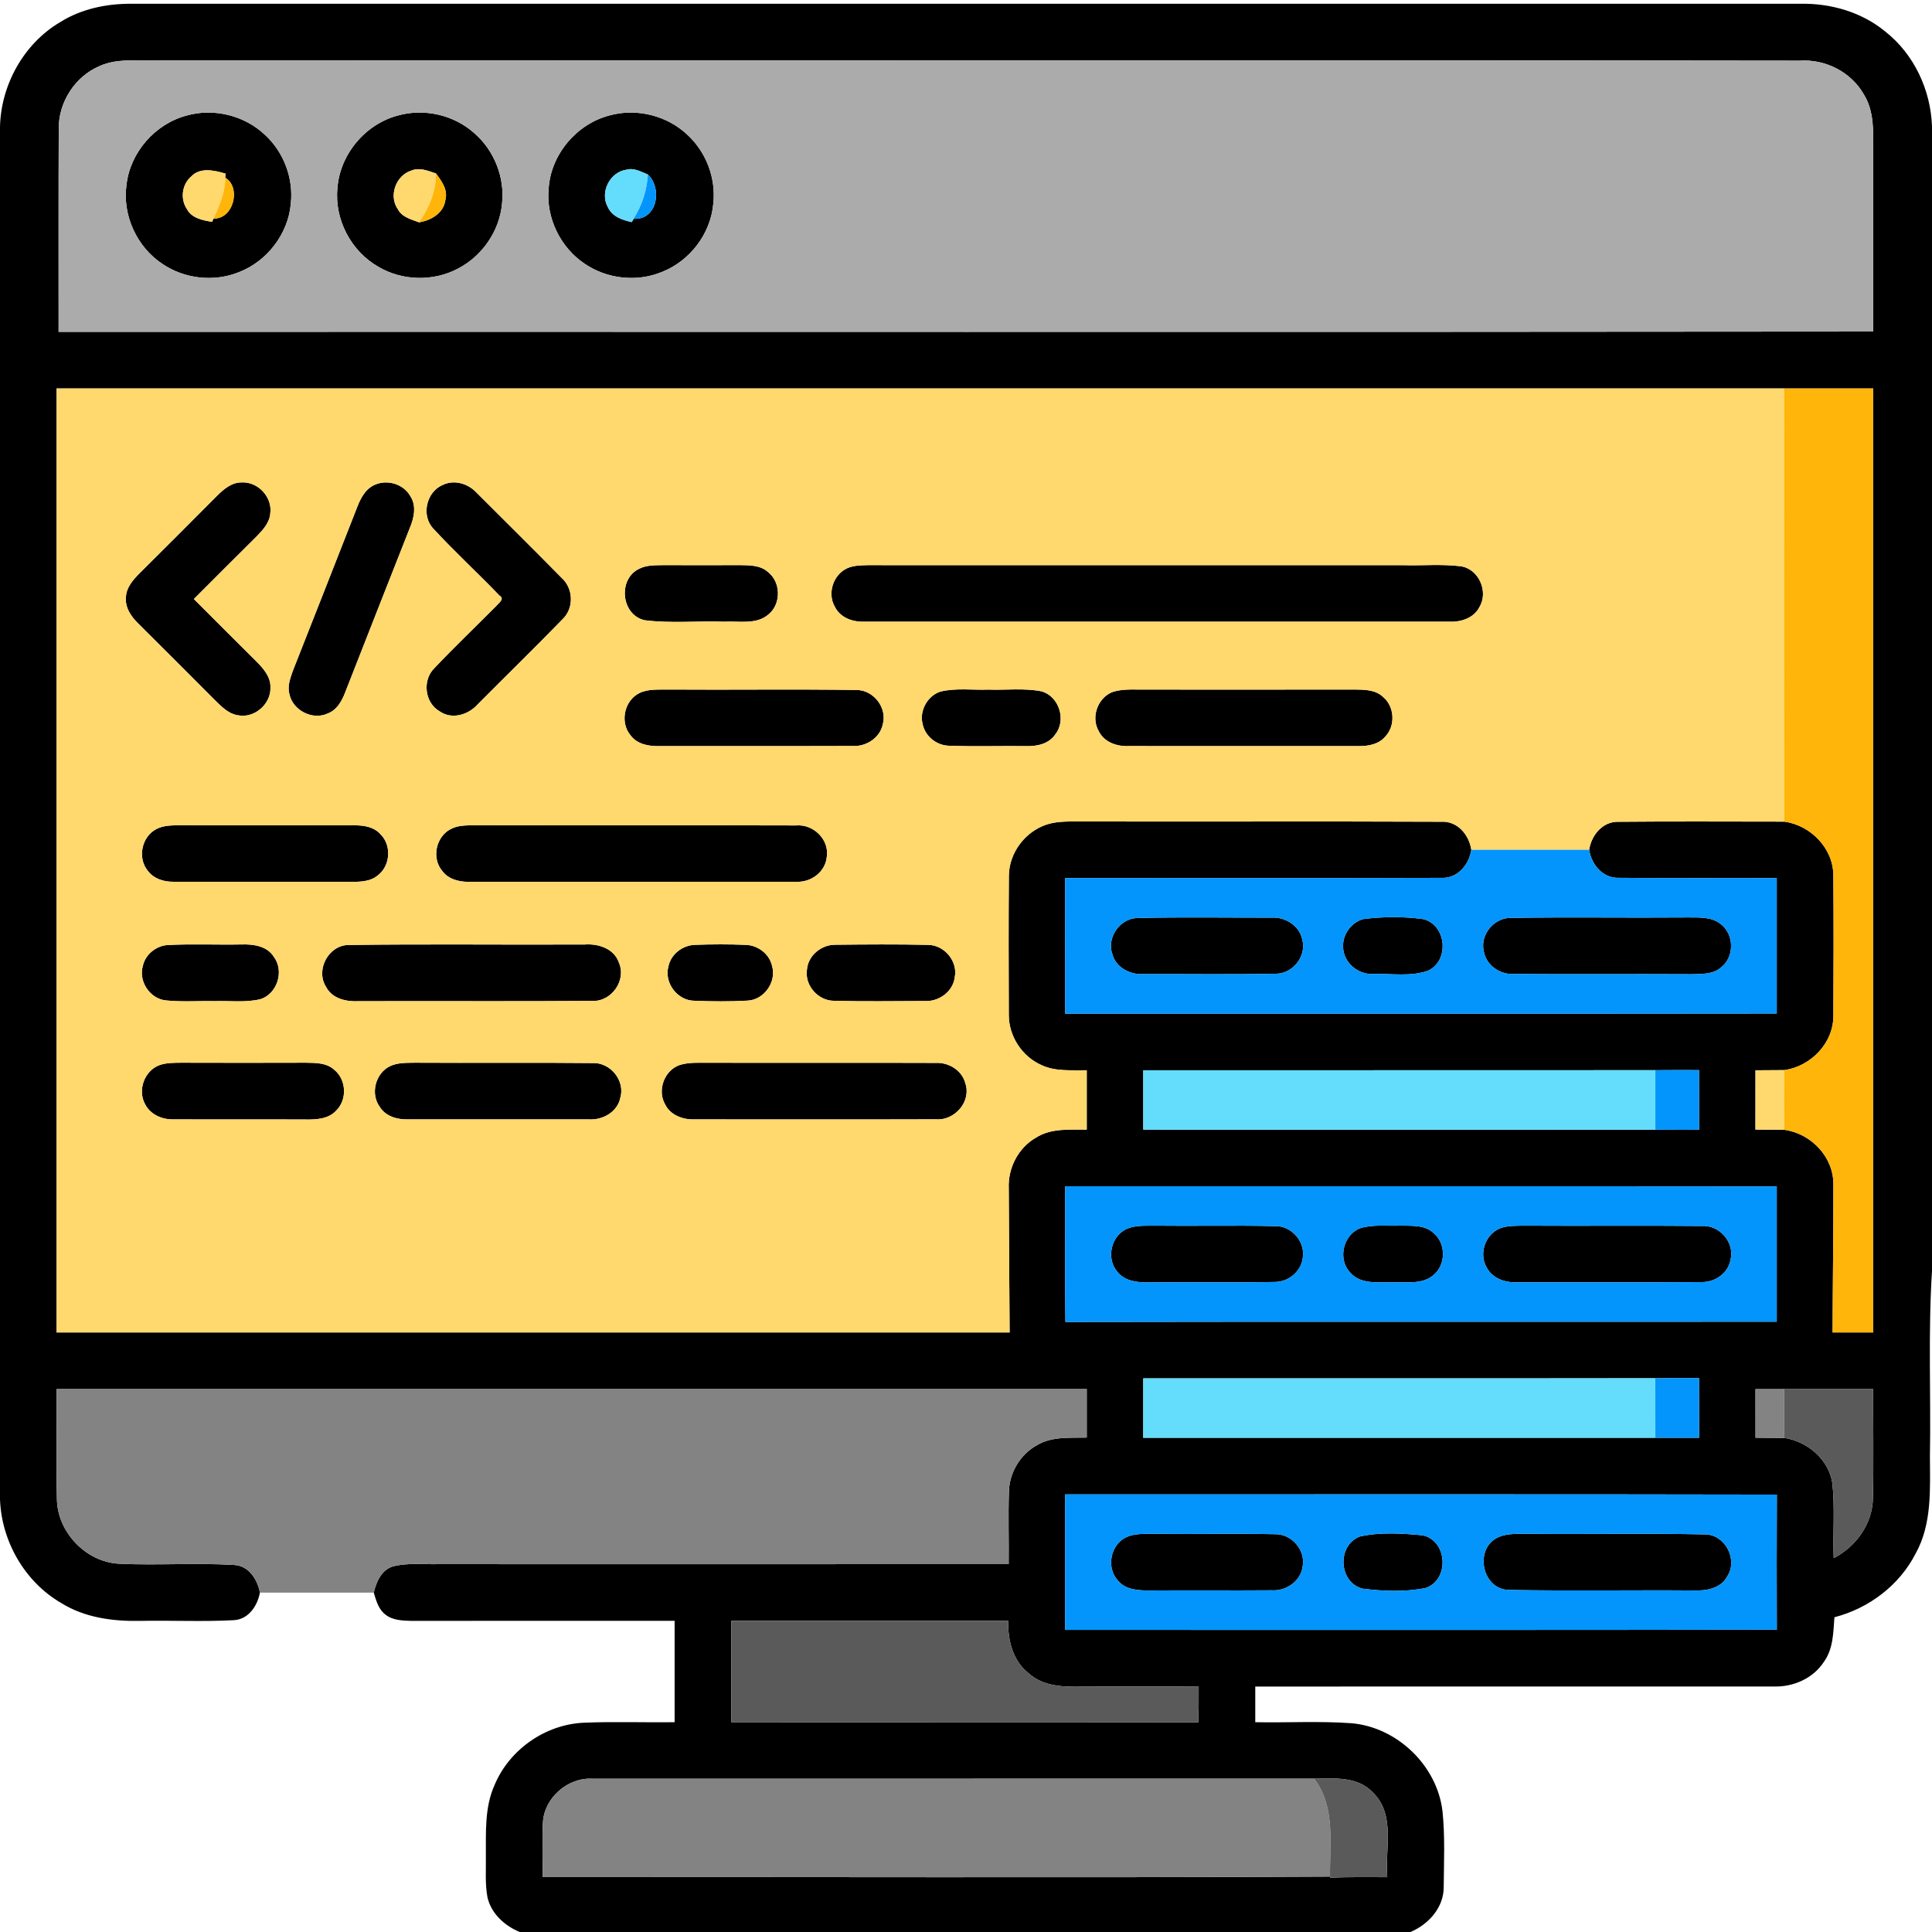 <svg xmlns="http://www.w3.org/2000/svg" width="512pt" height="512pt" viewBox="0 0 512 512"><g id="#000000ff"><path fill="#000000" opacity="1.00" d=" M 15.93 5.87 C 21.61 2.31 28.37 0.93 35.00 1.00 C 182.36 1.00 329.71 1.00 477.06 1.00 C 485.13 0.83 493.34 3.18 499.62 8.36 C 507.25 14.36 511.68 23.87 512.00 33.52 L 512.00 336.83 C 510.95 353.20 511.74 369.65 511.45 386.05 C 511.48 394.69 512.02 403.88 507.66 411.71 C 503.36 420.13 495.24 426.24 486.14 428.59 C 485.84 432.62 485.84 436.98 483.36 440.39 C 480.51 444.80 475.24 447.10 470.08 446.94 C 424.27 446.95 378.47 446.93 332.66 446.95 C 332.66 450.09 332.66 453.24 332.66 456.40 C 341.15 456.57 349.66 456.06 358.13 456.67 C 370.27 457.71 380.88 467.91 382.28 480.03 C 382.97 486.68 382.65 493.39 382.60 500.06 C 382.64 505.49 378.59 509.97 373.80 512.00 L 137.73 512.00 C 133.73 510.35 130.17 507.13 129.18 502.79 C 128.52 499.24 128.82 495.61 128.76 492.03 C 128.80 485.69 128.38 479.04 131.04 473.11 C 134.94 463.68 144.50 456.99 154.69 456.54 C 162.71 456.20 170.75 456.51 178.78 456.40 C 178.78 447.44 178.78 438.49 178.78 429.54 C 155.51 429.53 132.23 429.52 108.96 429.55 C 106.62 429.48 104.04 429.41 102.13 427.87 C 100.30 426.48 99.68 424.15 99.05 422.06 C 99.72 419.22 101.08 416.02 104.14 415.11 C 108.00 414.12 112.04 414.60 115.97 414.52 C 166.42 414.53 216.87 414.54 267.31 414.51 C 267.39 408.10 267.16 401.68 267.38 395.28 C 267.49 390.19 270.45 385.33 274.94 382.91 C 278.88 380.62 283.61 381.08 288.00 380.97 C 288.00 376.69 288.00 372.40 288.00 368.12 C 197.00 368.12 106.00 368.12 15.01 368.12 C 15.07 377.79 14.87 387.45 15.08 397.12 C 15.14 406.00 22.76 414.00 31.64 414.41 C 41.74 414.88 51.88 414.12 61.96 414.73 C 65.91 414.87 68.23 418.55 68.88 422.06 C 68.22 425.62 65.80 429.23 61.84 429.37 C 53.59 429.80 45.30 429.39 37.03 429.55 C 29.85 429.69 22.40 428.68 16.21 424.81 C 6.55 419.20 0.40 408.45 0.00 397.35 L 0.00 33.53 C 0.29 22.41 6.32 11.56 15.93 5.87 M 26.39 17.51 C 19.93 20.23 15.54 27.01 15.57 34.00 C 15.48 51.98 15.56 69.96 15.53 87.94 C 175.83 87.89 336.12 88.04 496.41 87.86 C 496.38 71.92 496.40 55.97 496.41 40.03 C 496.44 34.96 496.73 29.48 493.92 25.00 C 490.57 19.09 483.74 15.63 477.00 16.08 C 330.33 15.88 183.65 16.08 36.98 15.98 C 33.41 15.98 29.70 15.98 26.39 17.51 M 15.00 102.94 C 15.00 186.33 15.00 269.73 15.00 353.12 C 99.19 353.11 183.38 353.14 267.56 353.11 C 267.49 340.38 267.38 327.65 267.33 314.92 C 267.09 309.57 269.84 304.18 274.52 301.50 C 278.53 298.93 283.46 299.39 288.00 299.36 C 288.00 294.12 288.00 288.88 288.00 283.64 C 283.96 283.57 279.69 284.03 275.93 282.23 C 270.80 279.95 267.32 274.54 267.34 268.93 C 267.30 256.63 267.26 244.34 267.36 232.04 C 267.43 226.00 271.65 220.39 277.37 218.51 C 280.47 217.50 283.79 217.74 287.01 217.70 C 318.66 217.77 350.31 217.63 381.96 217.77 C 386.27 217.54 389.32 221.24 389.92 225.21 C 389.30 229.20 386.24 232.87 381.93 232.64 C 348.71 232.76 315.49 232.65 282.27 232.70 C 282.28 244.67 282.27 256.65 282.28 268.63 C 345.14 268.61 408.00 268.67 470.86 268.59 C 470.85 256.63 470.86 244.67 470.86 232.71 C 456.92 232.66 442.99 232.77 429.05 232.63 C 424.78 232.81 421.76 229.15 421.14 225.21 C 421.74 221.29 424.76 217.60 429.03 217.78 C 443.64 217.64 458.26 217.74 472.87 217.74 C 479.86 218.72 485.84 224.81 485.86 232.02 C 485.95 244.37 485.94 256.73 485.86 269.08 C 485.95 276.37 479.93 282.59 472.86 283.59 C 470.31 283.60 467.76 283.63 465.22 283.64 C 465.22 288.88 465.22 294.11 465.21 299.35 C 467.75 299.37 470.30 299.39 472.85 299.41 C 479.96 300.36 485.98 306.66 485.86 313.96 C 485.90 327.01 485.69 340.06 485.66 353.12 C 489.25 353.12 492.84 353.12 496.43 353.12 C 496.44 269.73 496.44 186.34 496.43 102.94 C 488.56 102.94 480.69 102.94 472.82 102.94 C 320.21 102.94 167.61 102.94 15.00 102.94 M 302.98 283.63 C 302.97 288.88 302.97 294.12 302.98 299.37 C 348.21 299.39 393.45 299.35 438.69 299.39 C 442.54 299.42 446.40 299.41 450.27 299.41 C 450.28 294.13 450.28 288.86 450.26 283.59 C 446.40 283.58 442.54 283.57 438.69 283.61 C 393.45 283.65 348.21 283.61 302.98 283.63 M 282.28 314.37 C 282.32 326.36 282.18 338.34 282.35 350.33 C 345.19 350.21 408.02 350.33 470.86 350.26 C 470.86 338.31 470.85 326.36 470.86 314.40 C 408.00 314.33 345.14 314.39 282.28 314.37 M 302.98 365.28 C 302.97 370.53 302.97 375.78 302.97 381.03 C 348.21 381.03 393.45 381.03 438.69 381.03 C 442.55 381.03 446.41 381.03 450.27 381.03 C 450.27 375.75 450.29 370.48 450.25 365.21 C 446.39 365.20 442.53 365.18 438.68 365.25 C 393.44 365.32 348.21 365.26 302.98 365.28 M 465.22 368.13 C 465.22 372.42 465.22 376.72 465.23 381.01 C 467.77 381.03 470.32 381.06 472.87 381.05 C 479.03 382.03 484.62 386.73 485.60 393.06 C 486.30 399.65 485.70 406.31 485.95 412.93 C 491.89 409.84 496.32 403.74 496.34 396.90 C 496.56 387.31 496.39 377.71 496.40 368.12 C 488.55 368.13 480.70 368.11 472.85 368.13 C 470.30 368.12 467.76 368.12 465.22 368.13 M 282.27 396.03 C 282.28 408.00 282.28 419.97 282.27 431.94 C 345.14 431.92 408.01 432.01 470.88 431.88 C 470.84 419.95 470.83 408.02 470.89 396.09 C 408.02 395.95 345.14 396.06 282.27 396.03 M 193.80 429.55 C 193.78 438.49 193.78 447.44 193.80 456.39 C 235.05 456.45 276.30 456.32 317.55 456.45 C 317.66 453.30 317.69 450.14 317.66 446.98 C 307.44 446.91 297.22 446.94 287.00 446.97 C 282.01 447.09 276.46 447.00 272.57 443.41 C 268.37 440.12 267.08 434.63 267.17 429.55 C 242.71 429.53 218.26 429.52 193.80 429.55 M 143.88 482.98 C 143.62 487.80 143.86 492.63 143.79 497.46 C 213.35 497.37 282.92 497.66 352.47 497.31 L 352.47 497.63 C 357.52 497.35 362.58 497.50 367.64 497.47 C 366.99 490.02 369.90 480.94 363.85 475.06 C 359.84 470.71 353.63 471.29 348.27 471.37 C 284.49 471.39 220.71 471.36 156.93 471.38 C 150.45 471.01 144.21 476.48 143.88 482.98 Z"></path><path fill="#000000" opacity="1.00" d=" M 49.46 30.62 C 56.66 28.57 64.83 30.60 70.24 35.76 C 75.23 40.34 77.83 47.33 77.06 54.05 C 76.34 62.04 70.74 69.28 63.28 72.14 C 56.71 74.79 48.91 73.92 43.06 69.95 C 36.28 65.49 32.40 57.07 33.52 49.01 C 34.47 40.40 41.10 32.82 49.46 30.62 M 50.69 46.76 C 48.20 48.87 47.72 52.75 49.55 55.43 C 50.83 57.85 53.76 58.38 56.20 58.79 L 56.59 57.92 C 61.91 58.10 63.97 49.61 59.69 47.09 L 59.76 46.01 C 56.85 45.16 53.05 44.25 50.69 46.76 Z"></path><path fill="#000000" opacity="1.00" d=" M 105.45 30.61 C 112.41 28.65 120.28 30.44 125.67 35.27 C 130.97 39.84 133.84 47.06 133.04 54.02 C 132.37 61.26 127.74 67.94 121.27 71.23 C 114.78 74.65 106.56 74.44 100.25 70.69 C 93.05 66.59 88.61 58.17 89.42 49.90 C 90.05 40.96 96.78 32.89 105.45 30.61 M 105.43 55.44 C 106.54 57.56 108.99 58.15 111.06 58.92 C 114.23 58.42 117.58 56.47 118.03 53.01 C 118.76 50.33 117.04 48.00 115.55 45.98 C 113.45 45.28 111.19 44.28 108.98 45.22 C 104.91 46.49 102.95 51.91 105.43 55.44 Z"></path><path fill="#000000" opacity="1.00" d=" M 161.50 30.60 C 168.69 28.58 176.82 30.62 182.21 35.76 C 187.17 40.33 189.78 47.27 189.03 53.97 C 188.35 61.99 182.74 69.27 175.25 72.14 C 168.68 74.80 160.87 73.91 155.01 69.94 C 148.51 65.63 144.64 57.70 145.40 49.92 C 145.99 40.94 152.80 32.85 161.50 30.60 M 161.12 54.94 C 162.24 57.43 164.97 58.32 167.43 58.86 L 167.91 57.98 C 174.16 58.39 175.62 49.92 171.69 46.25 C 169.90 45.54 168.00 44.39 166.01 44.98 C 161.58 45.58 158.87 51.07 161.12 54.94 Z"></path><path fill="#000000" opacity="1.00" d=" M 57.47 131.44 C 59.27 129.64 61.40 127.79 64.12 127.85 C 68.40 127.64 72.22 131.77 71.63 136.03 C 71.46 138.49 69.71 140.40 68.08 142.08 C 62.49 147.62 56.94 153.19 51.38 158.75 C 56.87 164.24 62.35 169.74 67.87 175.21 C 69.75 177.10 71.76 179.33 71.67 182.19 C 71.84 186.60 67.38 190.45 63.03 189.55 C 60.64 189.20 58.87 187.40 57.21 185.81 C 50.38 178.93 43.51 172.10 36.65 165.26 C 34.75 163.40 33.06 160.96 33.38 158.16 C 33.51 155.61 35.29 153.63 37.00 151.91 C 43.84 145.11 50.67 138.28 57.47 131.44 Z"></path><path fill="#000000" opacity="1.00" d=" M 99.36 128.46 C 102.68 126.99 106.95 128.28 108.74 131.48 C 110.44 134.04 109.72 137.27 108.61 139.91 C 102.88 154.41 97.18 168.94 91.49 183.46 C 90.62 185.73 89.33 188.11 86.94 189.04 C 82.92 190.99 77.59 188.31 76.70 183.96 C 76.10 181.90 76.91 179.80 77.57 177.87 C 83.27 163.39 88.98 148.91 94.65 134.41 C 95.57 132.02 96.88 129.50 99.36 128.46 Z"></path><path fill="#000000" opacity="1.00" d=" M 117.37 128.49 C 120.47 127.03 124.13 128.18 126.36 130.63 C 133.86 138.11 141.39 145.58 148.83 153.13 C 151.95 155.92 152.17 161.14 149.11 164.07 C 141.72 171.69 134.10 179.10 126.61 186.64 C 124.15 189.43 119.81 190.78 116.54 188.53 C 112.54 186.28 111.85 180.25 115.11 177.07 C 120.44 171.43 126.07 166.07 131.54 160.56 C 132.11 159.82 133.86 158.72 132.37 157.84 C 126.62 151.84 120.47 146.22 114.84 140.10 C 111.54 136.61 112.97 130.33 117.37 128.49 Z"></path><path fill="#000000" opacity="1.00" d=" M 169.49 150.68 C 171.49 149.70 173.80 149.81 175.98 149.76 C 182.65 149.79 189.33 149.79 196.00 149.76 C 198.56 149.80 201.45 149.74 203.48 151.56 C 206.93 154.19 207.07 159.91 203.78 162.72 C 200.59 165.64 195.93 164.54 192.02 164.76 C 184.97 164.51 177.85 165.25 170.85 164.37 C 164.56 162.98 163.66 153.33 169.49 150.68 Z"></path><path fill="#000000" opacity="1.00" d=" M 224.49 150.60 C 226.20 149.83 228.12 149.81 229.97 149.77 C 277.31 149.80 324.64 149.77 371.98 149.78 C 377.01 149.92 382.07 149.45 387.08 150.06 C 391.88 150.73 394.55 156.79 392.06 160.88 C 390.58 163.82 387.15 164.89 384.06 164.76 C 332.34 164.74 280.63 164.77 228.92 164.75 C 225.91 164.86 222.64 163.65 221.25 160.81 C 219.18 157.28 220.79 152.31 224.49 150.60 Z"></path><path fill="#000000" opacity="1.00" d=" M 169.47 183.66 C 171.81 182.53 174.51 182.79 177.03 182.73 C 193.67 182.85 210.31 182.60 226.94 182.85 C 231.49 182.81 235.23 187.62 233.93 192.02 C 233.16 195.61 229.50 197.89 225.95 197.70 C 208.96 197.76 191.97 197.69 174.99 197.73 C 172.15 197.82 168.93 197.33 167.12 194.89 C 164.20 191.45 165.42 185.63 169.47 183.66 Z"></path><path fill="#000000" opacity="1.00" d=" M 249.21 183.28 C 253.38 182.27 257.72 182.91 261.97 182.75 C 266.63 182.92 271.36 182.30 275.97 183.20 C 280.66 184.47 282.69 190.83 279.66 194.62 C 277.99 197.13 274.83 197.81 272.01 197.73 C 265.10 197.65 258.19 197.88 251.29 197.62 C 248.09 197.46 245.15 195.07 244.51 191.90 C 243.58 188.39 245.76 184.41 249.21 183.28 Z"></path><path fill="#000000" opacity="1.00" d=" M 295.20 183.26 C 298.07 182.48 301.08 182.79 304.02 182.74 C 322.34 182.75 340.66 182.76 358.98 182.73 C 361.53 182.77 364.42 182.75 366.42 184.60 C 369.57 187.12 369.91 192.27 367.12 195.19 C 365.40 197.27 362.58 197.75 360.02 197.73 C 339.68 197.71 319.35 197.73 299.01 197.72 C 295.95 197.84 292.60 196.68 291.19 193.78 C 288.95 190.00 291.02 184.57 295.20 183.26 Z"></path><path fill="#000000" opacity="1.00" d=" M 41.52 219.67 C 43.50 218.64 45.82 218.75 47.98 218.69 C 63.31 218.75 78.64 218.70 93.97 218.72 C 96.45 218.71 99.18 219.14 100.89 221.14 C 103.85 224.10 103.44 229.54 100.06 232.03 C 98.12 233.64 95.48 233.69 93.09 233.71 C 77.37 233.65 61.66 233.73 45.95 233.67 C 43.42 233.71 40.74 232.89 39.18 230.78 C 36.34 227.38 37.54 221.64 41.52 219.67 Z"></path><path fill="#000000" opacity="1.00" d=" M 119.47 219.70 C 121.46 218.63 123.80 218.75 125.99 218.70 C 154.31 218.77 182.64 218.66 210.97 218.75 C 215.51 218.33 219.82 222.46 219.11 227.07 C 218.76 231.06 214.90 233.91 211.01 233.67 C 182.30 233.72 153.59 233.66 124.88 233.70 C 122.09 233.79 118.97 233.21 117.21 230.82 C 114.31 227.43 115.51 221.70 119.47 219.70 Z"></path><path fill="#000000" opacity="1.00" d=" M 301.29 243.28 C 313.20 243.00 325.14 243.20 337.06 243.18 C 340.64 242.99 344.37 245.32 345.10 248.96 C 346.35 253.36 342.60 258.10 338.06 258.05 C 326.37 258.28 314.67 258.11 302.98 258.14 C 299.50 258.35 295.76 256.44 294.80 252.92 C 293.21 248.57 296.68 243.47 301.29 243.28 Z"></path><path fill="#000000" opacity="1.00" d=" M 361.28 243.56 C 366.50 242.91 371.92 242.85 377.14 243.57 C 383.40 245.07 384.21 254.71 378.34 257.28 C 373.79 258.86 368.79 257.98 364.05 258.11 C 359.97 258.41 356.00 255.13 355.93 250.97 C 355.75 247.65 358.10 244.44 361.28 243.56 Z"></path><path fill="#000000" opacity="1.00" d=" M 400.20 243.25 C 415.80 243.00 431.42 243.26 447.03 243.13 C 450.07 243.18 453.53 242.83 456.05 244.92 C 459.56 247.60 459.68 253.45 456.25 256.25 C 454.04 258.30 450.81 258.12 448.01 258.18 C 432.36 258.09 416.70 258.24 401.05 258.11 C 397.44 258.30 393.82 255.74 393.22 252.11 C 392.18 247.80 395.81 243.32 400.20 243.25 Z"></path><path fill="#000000" opacity="1.00" d=" M 44.33 250.45 C 50.89 250.10 57.47 250.42 64.03 250.29 C 67.12 250.19 70.75 250.68 72.54 253.53 C 75.41 257.27 73.51 263.40 68.99 264.80 C 65.05 265.74 60.95 265.18 56.94 265.31 C 52.62 265.22 48.28 265.56 43.98 265.12 C 39.75 264.71 36.66 260.08 37.85 256.01 C 38.48 252.99 41.29 250.69 44.33 250.45 Z"></path><path fill="#000000" opacity="1.00" d=" M 92.32 250.43 C 113.22 250.14 134.14 250.41 155.04 250.30 C 158.59 250.05 162.72 251.39 163.99 255.04 C 166.11 259.74 162.08 265.51 156.95 265.25 C 136.31 265.41 115.66 265.25 95.01 265.33 C 91.78 265.49 88.03 264.68 86.42 261.55 C 83.55 257.10 87.00 250.52 92.32 250.43 Z"></path><path fill="#000000" opacity="1.00" d=" M 184.26 250.39 C 188.72 250.23 193.19 250.22 197.66 250.40 C 200.86 250.51 203.89 252.79 204.60 255.97 C 205.87 260.21 202.47 265.04 198.01 265.18 C 193.38 265.44 188.71 265.40 184.08 265.21 C 179.55 265.23 175.93 260.46 177.14 256.11 C 177.81 252.82 180.95 250.46 184.26 250.39 Z"></path><path fill="#000000" opacity="1.00" d=" M 221.30 250.37 C 229.50 250.28 237.72 250.22 245.92 250.40 C 250.27 250.41 253.91 254.76 253.01 259.05 C 252.51 262.85 248.75 265.52 245.00 265.28 C 237.02 265.30 229.02 265.43 221.04 265.22 C 216.82 265.24 213.21 261.16 213.85 256.97 C 214.14 253.24 217.62 250.36 221.30 250.37 Z"></path><path fill="#000000" opacity="1.00" d=" M 42.22 282.29 C 44.07 281.61 46.08 281.66 48.03 281.63 C 59.03 281.67 70.02 281.66 81.02 281.63 C 83.61 281.67 86.54 281.62 88.58 283.50 C 91.77 286.07 92.07 291.32 89.18 294.23 C 87.15 296.55 83.86 296.72 81.00 296.68 C 69.33 296.62 57.65 296.70 45.97 296.64 C 43.00 296.73 39.88 295.40 38.47 292.66 C 36.39 288.95 38.24 283.79 42.22 282.29 Z"></path><path fill="#000000" opacity="1.00" d=" M 103.36 282.54 C 105.41 281.58 107.74 281.67 109.96 281.63 C 125.64 281.73 141.32 281.55 157.00 281.72 C 161.74 281.48 165.76 286.39 164.38 290.98 C 163.58 294.76 159.66 296.88 156.01 296.65 C 140.00 296.66 123.99 296.66 107.99 296.65 C 105.24 296.70 102.22 295.84 100.68 293.39 C 98.07 289.91 99.47 284.42 103.36 282.54 Z"></path><path fill="#000000" opacity="1.00" d=" M 180.16 282.23 C 182.67 281.45 185.35 281.67 187.95 281.64 C 207.96 281.70 227.98 281.60 247.99 281.68 C 251.41 281.51 254.90 283.63 255.81 287.02 C 257.50 291.91 253.01 297.02 248.03 296.63 C 226.70 296.70 205.36 296.64 184.02 296.65 C 180.99 296.75 177.67 295.55 176.27 292.68 C 174.09 288.95 176.06 283.60 180.16 282.23 Z"></path><path fill="#000000" opacity="1.00" d=" M 298.48 325.71 C 300.82 324.64 303.48 324.88 305.99 324.82 C 316.66 324.95 327.34 324.69 338.00 324.94 C 342.18 324.85 345.80 328.88 345.28 333.02 C 345.04 336.76 341.60 339.71 337.92 339.73 C 326.93 339.95 315.93 339.72 304.94 339.84 C 301.81 339.92 298.13 339.68 296.06 336.98 C 293.13 333.51 294.39 327.67 298.48 325.71 Z"></path><path fill="#000000" opacity="1.00" d=" M 360.39 325.51 C 363.81 324.44 367.47 324.94 371.00 324.81 C 374.07 324.90 377.68 324.50 380.05 326.90 C 383.23 329.65 383.17 335.19 379.93 337.87 C 376.93 340.50 372.68 339.67 369.03 339.84 C 365.23 339.73 360.55 340.48 357.78 337.20 C 354.46 333.68 355.92 327.31 360.39 325.51 Z"></path><path fill="#000000" opacity="1.00" d=" M 397.41 325.56 C 399.50 324.75 401.79 324.86 404.00 324.82 C 419.67 324.92 435.34 324.75 451.01 324.90 C 455.69 324.57 459.80 329.31 458.60 333.90 C 457.97 337.42 454.52 339.80 451.04 339.76 C 434.69 339.88 418.33 339.78 401.97 339.82 C 398.91 339.93 395.55 338.84 394.04 335.99 C 391.83 332.38 393.53 327.22 397.41 325.56 Z"></path><path fill="#000000" opacity="1.00" d=" M 298.39 407.41 C 300.73 406.30 303.41 406.53 305.94 406.48 C 316.60 406.60 327.26 406.36 337.91 406.58 C 342.22 406.47 345.96 410.68 345.24 414.95 C 344.84 418.95 340.87 421.72 336.99 421.44 C 326.31 421.53 315.63 421.41 304.94 421.49 C 301.88 421.51 298.29 421.42 296.21 418.81 C 293.13 415.41 294.27 409.42 298.39 407.41 Z"></path><path fill="#000000" opacity="1.00" d=" M 360.34 407.20 C 365.74 405.98 371.48 406.36 376.97 406.87 C 383.60 408.22 384.22 418.62 377.83 420.83 C 372.38 421.92 366.60 421.70 361.10 421.01 C 354.74 419.39 354.25 409.56 360.34 407.20 Z"></path><path fill="#000000" opacity="1.00" d=" M 397.30 407.27 C 399.75 406.29 402.45 406.53 405.04 406.48 C 420.64 406.62 436.25 406.31 451.84 406.63 C 457.18 406.63 460.63 413.29 457.76 417.72 C 456.11 420.91 452.26 421.62 448.99 421.49 C 432.69 421.36 416.38 421.65 400.09 421.35 C 392.60 421.45 390.48 410.05 397.30 407.27 Z"></path></g><g id="#abababff"><path fill="#ababab" opacity="1.00" d=" M 26.39 17.51 C 29.70 15.98 33.41 15.98 36.98 15.98 C 183.65 16.08 330.33 15.88 477.00 16.08 C 483.74 15.63 490.57 19.09 493.92 25.00 C 496.73 29.48 496.44 34.96 496.41 40.03 C 496.40 55.97 496.38 71.92 496.41 87.86 C 336.12 88.04 175.83 87.89 15.53 87.94 C 15.56 69.96 15.48 51.98 15.57 34.00 C 15.54 27.01 19.93 20.23 26.39 17.51 M 49.46 30.62 C 41.10 32.82 34.47 40.40 33.52 49.01 C 32.40 57.07 36.28 65.49 43.06 69.95 C 48.91 73.92 56.71 74.79 63.28 72.14 C 70.74 69.28 76.34 62.04 77.06 54.05 C 77.83 47.33 75.23 40.34 70.24 35.76 C 64.83 30.60 56.66 28.57 49.46 30.62 M 105.45 30.61 C 96.78 32.89 90.05 40.96 89.42 49.90 C 88.61 58.17 93.05 66.59 100.25 70.69 C 106.56 74.44 114.78 74.65 121.27 71.23 C 127.74 67.94 132.37 61.26 133.04 54.02 C 133.84 47.06 130.97 39.84 125.67 35.27 C 120.28 30.44 112.41 28.65 105.45 30.61 M 161.50 30.60 C 152.80 32.85 145.99 40.94 145.40 49.92 C 144.64 57.70 148.51 65.63 155.01 69.94 C 160.87 73.91 168.68 74.80 175.25 72.14 C 182.74 69.27 188.35 61.99 189.03 53.97 C 189.78 47.27 187.17 40.33 182.21 35.76 C 176.82 30.62 168.69 28.58 161.50 30.60 Z"></path></g><g id="#ffd86eff"><path fill="#ffd86e" opacity="1.00" d=" M 50.69 46.76 C 53.05 44.25 56.85 45.16 59.76 46.01 L 59.69 47.09 C 59.71 50.94 58.18 54.49 56.59 57.92 L 56.20 58.79 C 53.76 58.38 50.83 57.85 49.55 55.43 C 47.72 52.75 48.20 48.87 50.69 46.76 Z"></path><path fill="#ffd86e" opacity="1.00" d=" M 105.43 55.44 C 102.95 51.91 104.91 46.49 108.98 45.22 C 111.19 44.28 113.45 45.28 115.55 45.98 C 115.54 50.72 113.74 55.09 111.06 58.92 C 108.99 58.15 106.54 57.56 105.43 55.44 Z"></path><path fill="#ffd86e" opacity="1.00" d=" M 15.00 102.94 C 167.61 102.94 320.21 102.94 472.82 102.94 C 472.84 141.21 472.73 179.47 472.87 217.74 C 458.26 217.74 443.64 217.64 429.03 217.78 C 424.76 217.60 421.74 221.29 421.14 225.21 C 410.73 225.21 400.33 225.21 389.92 225.21 C 389.32 221.24 386.27 217.54 381.96 217.77 C 350.31 217.63 318.66 217.77 287.01 217.70 C 283.79 217.74 280.47 217.50 277.37 218.51 C 271.65 220.39 267.43 226.00 267.36 232.04 C 267.26 244.34 267.30 256.63 267.34 268.93 C 267.32 274.54 270.80 279.95 275.93 282.23 C 279.69 284.03 283.96 283.57 288.00 283.64 C 288.00 288.88 288.00 294.12 288.00 299.36 C 283.46 299.39 278.53 298.93 274.52 301.50 C 269.84 304.18 267.09 309.57 267.33 314.92 C 267.38 327.65 267.49 340.38 267.56 353.11 C 183.38 353.14 99.19 353.11 15.00 353.12 C 15.00 269.73 15.00 186.33 15.00 102.94 M 57.47 131.44 C 50.67 138.28 43.84 145.11 37.00 151.91 C 35.29 153.63 33.51 155.61 33.38 158.16 C 33.06 160.96 34.75 163.40 36.65 165.26 C 43.51 172.10 50.38 178.93 57.21 185.81 C 58.87 187.40 60.64 189.20 63.03 189.55 C 67.38 190.45 71.84 186.60 71.67 182.19 C 71.76 179.33 69.75 177.10 67.87 175.21 C 62.35 169.74 56.87 164.24 51.38 158.75 C 56.94 153.19 62.49 147.62 68.08 142.08 C 69.71 140.40 71.46 138.49 71.63 136.03 C 72.22 131.77 68.40 127.64 64.12 127.85 C 61.40 127.79 59.27 129.64 57.47 131.44 M 99.36 128.46 C 96.88 129.50 95.57 132.02 94.65 134.41 C 88.98 148.91 83.27 163.39 77.57 177.87 C 76.91 179.80 76.10 181.90 76.70 183.96 C 77.59 188.31 82.92 190.99 86.94 189.04 C 89.33 188.11 90.62 185.73 91.49 183.46 C 97.18 168.94 102.88 154.41 108.61 139.91 C 109.72 137.27 110.44 134.04 108.74 131.48 C 106.95 128.28 102.68 126.99 99.36 128.46 M 117.37 128.49 C 112.97 130.33 111.54 136.61 114.84 140.10 C 120.47 146.22 126.62 151.84 132.37 157.84 C 133.86 158.72 132.11 159.82 131.54 160.56 C 126.07 166.07 120.44 171.43 115.11 177.07 C 111.85 180.25 112.54 186.28 116.54 188.53 C 119.81 190.78 124.15 189.43 126.61 186.64 C 134.10 179.10 141.72 171.69 149.11 164.07 C 152.17 161.14 151.95 155.92 148.83 153.13 C 141.39 145.58 133.86 138.11 126.36 130.63 C 124.13 128.18 120.47 127.03 117.37 128.49 M 169.49 150.68 C 163.66 153.33 164.56 162.98 170.85 164.37 C 177.85 165.25 184.97 164.51 192.02 164.76 C 195.93 164.54 200.59 165.64 203.78 162.72 C 207.07 159.91 206.93 154.19 203.48 151.56 C 201.45 149.74 198.56 149.80 196.00 149.76 C 189.33 149.79 182.65 149.79 175.98 149.76 C 173.80 149.81 171.49 149.70 169.49 150.68 M 224.49 150.60 C 220.79 152.31 219.18 157.28 221.25 160.81 C 222.64 163.65 225.91 164.86 228.92 164.75 C 280.63 164.77 332.34 164.74 384.06 164.76 C 387.15 164.89 390.58 163.82 392.06 160.88 C 394.55 156.79 391.88 150.73 387.08 150.06 C 382.07 149.45 377.01 149.92 371.98 149.78 C 324.64 149.77 277.31 149.80 229.97 149.77 C 228.12 149.81 226.20 149.83 224.49 150.60 M 169.47 183.66 C 165.42 185.63 164.20 191.45 167.12 194.89 C 168.93 197.33 172.15 197.82 174.99 197.73 C 191.97 197.69 208.96 197.76 225.95 197.70 C 229.50 197.89 233.16 195.61 233.93 192.02 C 235.23 187.62 231.49 182.81 226.94 182.85 C 210.31 182.60 193.67 182.85 177.03 182.73 C 174.51 182.79 171.81 182.53 169.47 183.66 M 249.21 183.28 C 245.76 184.41 243.58 188.39 244.51 191.90 C 245.15 195.07 248.09 197.46 251.29 197.62 C 258.19 197.88 265.10 197.65 272.01 197.73 C 274.83 197.81 277.99 197.13 279.66 194.62 C 282.69 190.83 280.66 184.47 275.97 183.20 C 271.36 182.30 266.63 182.92 261.97 182.75 C 257.72 182.91 253.38 182.27 249.21 183.28 M 295.20 183.26 C 291.02 184.57 288.95 190.00 291.19 193.78 C 292.60 196.68 295.95 197.84 299.01 197.72 C 319.35 197.73 339.68 197.71 360.02 197.73 C 362.58 197.75 365.40 197.27 367.12 195.19 C 369.91 192.27 369.57 187.12 366.42 184.60 C 364.42 182.75 361.53 182.77 358.98 182.73 C 340.66 182.76 322.34 182.75 304.02 182.74 C 301.08 182.79 298.07 182.48 295.20 183.26 M 41.52 219.67 C 37.54 221.64 36.34 227.38 39.18 230.78 C 40.74 232.89 43.42 233.71 45.95 233.67 C 61.66 233.73 77.37 233.65 93.09 233.71 C 95.48 233.69 98.12 233.64 100.06 232.03 C 103.44 229.54 103.85 224.10 100.89 221.14 C 99.18 219.14 96.45 218.71 93.97 218.72 C 78.64 218.70 63.31 218.75 47.98 218.69 C 45.82 218.75 43.50 218.64 41.52 219.67 M 119.47 219.70 C 115.51 221.70 114.31 227.43 117.21 230.82 C 118.97 233.21 122.09 233.79 124.88 233.70 C 153.59 233.66 182.30 233.72 211.01 233.67 C 214.90 233.91 218.76 231.06 219.11 227.07 C 219.82 222.46 215.51 218.33 210.97 218.75 C 182.64 218.66 154.31 218.77 125.99 218.70 C 123.80 218.75 121.46 218.63 119.47 219.70 M 44.33 250.45 C 41.29 250.69 38.48 252.99 37.85 256.01 C 36.66 260.08 39.75 264.71 43.98 265.12 C 48.28 265.56 52.62 265.22 56.94 265.31 C 60.95 265.18 65.05 265.74 68.99 264.80 C 73.51 263.40 75.41 257.27 72.54 253.53 C 70.75 250.68 67.12 250.19 64.03 250.29 C 57.47 250.42 50.89 250.10 44.33 250.45 M 92.32 250.43 C 87.00 250.52 83.55 257.10 86.42 261.55 C 88.03 264.68 91.78 265.49 95.01 265.33 C 115.66 265.25 136.31 265.41 156.95 265.25 C 162.08 265.51 166.11 259.74 163.99 255.04 C 162.72 251.39 158.59 250.05 155.04 250.30 C 134.14 250.41 113.22 250.14 92.32 250.43 M 184.26 250.39 C 180.95 250.46 177.81 252.82 177.14 256.11 C 175.93 260.46 179.55 265.23 184.08 265.21 C 188.71 265.40 193.38 265.44 198.01 265.18 C 202.47 265.04 205.87 260.21 204.60 255.97 C 203.89 252.79 200.86 250.51 197.66 250.40 C 193.19 250.22 188.72 250.23 184.26 250.39 M 221.30 250.37 C 217.62 250.36 214.14 253.24 213.85 256.97 C 213.21 261.16 216.82 265.24 221.04 265.22 C 229.02 265.43 237.02 265.30 245.00 265.28 C 248.75 265.52 252.51 262.85 253.01 259.05 C 253.91 254.76 250.27 250.41 245.92 250.40 C 237.72 250.22 229.50 250.28 221.30 250.37 M 42.22 282.29 C 38.24 283.79 36.39 288.95 38.47 292.66 C 39.88 295.40 43.00 296.73 45.97 296.64 C 57.65 296.70 69.33 296.62 81.00 296.68 C 83.86 296.72 87.15 296.55 89.18 294.23 C 92.07 291.32 91.77 286.07 88.58 283.50 C 86.54 281.62 83.61 281.67 81.02 281.63 C 70.02 281.66 59.03 281.67 48.03 281.63 C 46.08 281.66 44.07 281.61 42.22 282.29 M 103.36 282.54 C 99.47 284.42 98.07 289.91 100.68 293.39 C 102.22 295.84 105.24 296.70 107.99 296.65 C 123.99 296.66 140.00 296.66 156.01 296.65 C 159.66 296.88 163.58 294.76 164.38 290.98 C 165.76 286.39 161.74 281.48 157.00 281.72 C 141.32 281.55 125.64 281.73 109.96 281.63 C 107.74 281.67 105.41 281.58 103.36 282.54 M 180.16 282.23 C 176.06 283.60 174.09 288.95 176.27 292.68 C 177.67 295.55 180.99 296.75 184.02 296.65 C 205.36 296.64 226.70 296.70 248.03 296.63 C 253.01 297.02 257.50 291.91 255.81 287.02 C 254.90 283.63 251.41 281.51 247.99 281.68 C 227.98 281.60 207.96 281.70 187.95 281.64 C 185.35 281.67 182.67 281.45 180.16 282.23 Z"></path><path fill="#ffd86e" opacity="1.00" d=" M 465.22 283.64 C 467.76 283.63 470.31 283.60 472.86 283.59 C 472.78 288.86 472.78 294.14 472.85 299.41 C 470.30 299.39 467.75 299.37 465.21 299.35 C 465.22 294.11 465.22 288.88 465.22 283.64 Z"></path></g><g id="#64dcfcff"><path fill="#64dcfc" opacity="1.00" d=" M 161.12 54.94 C 158.87 51.07 161.58 45.58 166.01 44.98 C 168.00 44.39 169.90 45.54 171.69 46.25 C 171.48 50.44 170.15 54.44 167.91 57.98 L 167.43 58.86 C 164.97 58.32 162.24 57.43 161.12 54.94 Z"></path><path fill="#64dcfc" opacity="1.00" d=" M 302.98 283.63 C 348.21 283.61 393.45 283.65 438.69 283.61 C 438.68 288.87 438.68 294.13 438.69 299.39 C 393.45 299.35 348.21 299.39 302.98 299.37 C 302.97 294.12 302.97 288.88 302.98 283.63 Z"></path><path fill="#64dcfc" opacity="1.00" d=" M 302.98 365.28 C 348.21 365.26 393.44 365.32 438.68 365.25 C 438.68 370.51 438.68 375.77 438.69 381.03 C 393.45 381.03 348.21 381.03 302.97 381.03 C 302.97 375.78 302.97 370.53 302.98 365.28 Z"></path></g><g id="#ffb509ff"><path fill="#ffb509" opacity="1.00" d=" M 115.55 45.98 C 117.04 48.00 118.76 50.33 118.03 53.01 C 117.58 56.47 114.23 58.42 111.06 58.92 C 113.74 55.09 115.54 50.72 115.55 45.98 Z"></path><path fill="#ffb509" opacity="1.00" d=" M 59.69 47.09 C 63.97 49.61 61.91 58.10 56.59 57.92 C 58.18 54.49 59.71 50.94 59.69 47.09 Z"></path><path fill="#ffb509" opacity="1.00" d=" M 472.82 102.94 C 480.69 102.94 488.56 102.94 496.43 102.94 C 496.44 186.34 496.44 269.73 496.43 353.12 C 492.84 353.12 489.25 353.12 485.66 353.12 C 485.69 340.06 485.90 327.01 485.86 313.96 C 485.98 306.66 479.96 300.36 472.85 299.41 C 472.78 294.14 472.78 288.86 472.86 283.59 C 479.93 282.59 485.95 276.37 485.86 269.08 C 485.94 256.73 485.95 244.37 485.86 232.02 C 485.84 224.81 479.86 218.72 472.87 217.74 C 472.73 179.47 472.84 141.21 472.82 102.94 Z"></path></g><g id="#0395fcff"><path fill="#0395fc" opacity="1.00" d=" M 171.69 46.25 C 175.62 49.92 174.16 58.39 167.91 57.98 C 170.15 54.44 171.48 50.44 171.69 46.25 Z"></path><path fill="#0395fc" opacity="1.00" d=" M 389.92 225.21 C 400.33 225.21 410.73 225.21 421.14 225.21 C 421.76 229.15 424.78 232.81 429.05 232.63 C 442.99 232.77 456.92 232.66 470.86 232.71 C 470.86 244.67 470.85 256.63 470.86 268.59 C 408.00 268.67 345.14 268.61 282.28 268.63 C 282.27 256.65 282.28 244.67 282.27 232.70 C 315.49 232.65 348.71 232.76 381.93 232.64 C 386.24 232.87 389.30 229.20 389.92 225.21 M 301.29 243.28 C 296.68 243.47 293.21 248.57 294.80 252.92 C 295.76 256.44 299.50 258.35 302.98 258.14 C 314.67 258.11 326.37 258.28 338.06 258.05 C 342.60 258.10 346.35 253.36 345.10 248.96 C 344.37 245.32 340.64 242.99 337.06 243.18 C 325.14 243.20 313.20 243.00 301.29 243.28 M 361.28 243.56 C 358.10 244.44 355.75 247.65 355.93 250.97 C 356.00 255.13 359.97 258.41 364.05 258.11 C 368.79 257.98 373.79 258.86 378.34 257.28 C 384.21 254.71 383.40 245.07 377.14 243.57 C 371.92 242.85 366.50 242.91 361.28 243.56 M 400.20 243.25 C 395.81 243.32 392.18 247.80 393.22 252.11 C 393.82 255.74 397.44 258.30 401.05 258.11 C 416.70 258.24 432.36 258.09 448.01 258.18 C 450.81 258.12 454.04 258.30 456.25 256.25 C 459.68 253.45 459.56 247.60 456.05 244.92 C 453.53 242.83 450.07 243.18 447.03 243.13 C 431.42 243.26 415.80 243.00 400.20 243.25 Z"></path><path fill="#0395fc" opacity="1.00" d=" M 438.69 283.61 C 442.54 283.57 446.40 283.58 450.26 283.59 C 450.28 288.86 450.28 294.13 450.27 299.41 C 446.40 299.41 442.54 299.42 438.69 299.39 C 438.68 294.13 438.68 288.87 438.69 283.61 Z"></path><path fill="#0395fc" opacity="1.00" d=" M 282.28 314.37 C 345.14 314.39 408.00 314.33 470.86 314.40 C 470.85 326.36 470.86 338.31 470.86 350.26 C 408.02 350.33 345.19 350.21 282.35 350.33 C 282.18 338.34 282.32 326.36 282.28 314.37 M 298.48 325.71 C 294.39 327.67 293.13 333.51 296.06 336.98 C 298.13 339.68 301.81 339.92 304.94 339.84 C 315.93 339.72 326.93 339.95 337.92 339.73 C 341.60 339.71 345.04 336.76 345.28 333.02 C 345.80 328.88 342.18 324.85 338.00 324.94 C 327.34 324.69 316.66 324.95 305.99 324.82 C 303.48 324.88 300.82 324.64 298.48 325.71 M 360.39 325.51 C 355.92 327.31 354.46 333.68 357.78 337.20 C 360.55 340.48 365.23 339.73 369.03 339.84 C 372.68 339.67 376.93 340.50 379.93 337.87 C 383.17 335.19 383.23 329.65 380.05 326.90 C 377.68 324.50 374.07 324.90 371.00 324.81 C 367.47 324.94 363.81 324.44 360.39 325.51 M 397.41 325.56 C 393.53 327.22 391.83 332.38 394.04 335.99 C 395.55 338.84 398.91 339.93 401.97 339.82 C 418.33 339.78 434.69 339.88 451.04 339.76 C 454.52 339.80 457.97 337.42 458.60 333.90 C 459.80 329.31 455.69 324.57 451.01 324.90 C 435.34 324.75 419.67 324.92 404.00 324.82 C 401.79 324.86 399.50 324.75 397.41 325.56 Z"></path><path fill="#0395fc" opacity="1.00" d=" M 438.68 365.25 C 442.53 365.18 446.39 365.20 450.25 365.21 C 450.29 370.48 450.27 375.75 450.27 381.03 C 446.41 381.03 442.55 381.03 438.69 381.03 C 438.68 375.77 438.68 370.51 438.68 365.25 Z"></path><path fill="#0395fc" opacity="1.00" d=" M 282.27 396.03 C 345.14 396.06 408.02 395.95 470.89 396.09 C 470.83 408.02 470.84 419.95 470.88 431.88 C 408.01 432.01 345.14 431.92 282.27 431.94 C 282.28 419.97 282.28 408.00 282.27 396.03 M 298.39 407.41 C 294.27 409.42 293.13 415.41 296.21 418.81 C 298.29 421.42 301.88 421.51 304.94 421.49 C 315.63 421.41 326.31 421.53 336.99 421.44 C 340.87 421.72 344.84 418.95 345.24 414.95 C 345.96 410.68 342.22 406.47 337.91 406.58 C 327.26 406.36 316.60 406.60 305.94 406.48 C 303.41 406.53 300.73 406.30 298.39 407.41 M 360.34 407.20 C 354.25 409.56 354.74 419.39 361.10 421.01 C 366.60 421.70 372.38 421.92 377.83 420.83 C 384.22 418.62 383.60 408.22 376.97 406.87 C 371.48 406.36 365.74 405.98 360.34 407.20 M 397.30 407.27 C 390.48 410.05 392.60 421.45 400.09 421.35 C 416.38 421.65 432.69 421.36 448.99 421.49 C 452.26 421.62 456.11 420.91 457.76 417.72 C 460.63 413.29 457.18 406.63 451.84 406.63 C 436.25 406.31 420.64 406.62 405.04 406.48 C 402.45 406.53 399.75 406.29 397.30 407.27 Z"></path></g><g id="#838383ff"><path fill="#838383" opacity="1.00" d=" M 15.01 368.12 C 106.00 368.12 197.00 368.12 288.00 368.12 C 288.00 372.40 288.00 376.69 288.00 380.97 C 283.61 381.08 278.88 380.62 274.94 382.91 C 270.45 385.33 267.49 390.19 267.38 395.28 C 267.16 401.68 267.39 408.10 267.31 414.51 C 216.87 414.54 166.42 414.53 115.97 414.52 C 112.04 414.60 108.00 414.12 104.14 415.11 C 101.08 416.02 99.72 419.22 99.05 422.06 C 88.99 422.07 78.94 422.07 68.88 422.06 C 68.23 418.55 65.91 414.87 61.96 414.73 C 51.88 414.12 41.74 414.88 31.64 414.41 C 22.76 414.00 15.14 406.00 15.08 397.12 C 14.87 387.45 15.07 377.79 15.01 368.12 Z"></path><path fill="#838383" opacity="1.00" d=" M 465.22 368.13 C 467.76 368.12 470.30 368.12 472.85 368.13 C 472.79 372.43 472.78 376.74 472.87 381.05 C 470.32 381.06 467.77 381.03 465.23 381.01 C 465.22 376.72 465.22 372.42 465.22 368.13 Z"></path><path fill="#838383" opacity="1.00" d=" M 143.88 482.98 C 144.21 476.48 150.45 471.01 156.93 471.38 C 220.71 471.36 284.49 471.39 348.27 471.37 C 353.97 478.83 352.36 488.57 352.47 497.31 C 282.92 497.66 213.35 497.37 143.79 497.46 C 143.86 492.63 143.62 487.80 143.88 482.98 Z"></path></g><g id="#5a5a5aff"><path fill="#5a5a5a" opacity="1.00" d=" M 472.85 368.13 C 480.70 368.11 488.55 368.13 496.40 368.12 C 496.39 377.71 496.56 387.31 496.34 396.90 C 496.32 403.74 491.89 409.84 485.95 412.93 C 485.70 406.31 486.30 399.65 485.60 393.06 C 484.62 386.73 479.03 382.03 472.87 381.05 C 472.78 376.74 472.79 372.43 472.85 368.13 Z"></path><path fill="#5a5a5a" opacity="1.00" d=" M 193.80 429.55 C 218.26 429.52 242.71 429.53 267.17 429.55 C 267.08 434.63 268.37 440.12 272.57 443.41 C 276.46 447.00 282.01 447.09 287.00 446.97 C 297.22 446.94 307.44 446.91 317.66 446.98 C 317.69 450.14 317.66 453.30 317.55 456.45 C 276.30 456.32 235.05 456.45 193.80 456.39 C 193.78 447.44 193.78 438.49 193.80 429.55 Z"></path><path fill="#5a5a5a" opacity="1.00" d=" M 348.27 471.37 C 353.63 471.29 359.84 470.71 363.85 475.06 C 369.90 480.94 366.99 490.02 367.64 497.47 C 362.58 497.50 357.52 497.35 352.47 497.63 L 352.47 497.31 C 352.36 488.57 353.97 478.83 348.27 471.37 Z"></path></g></svg>